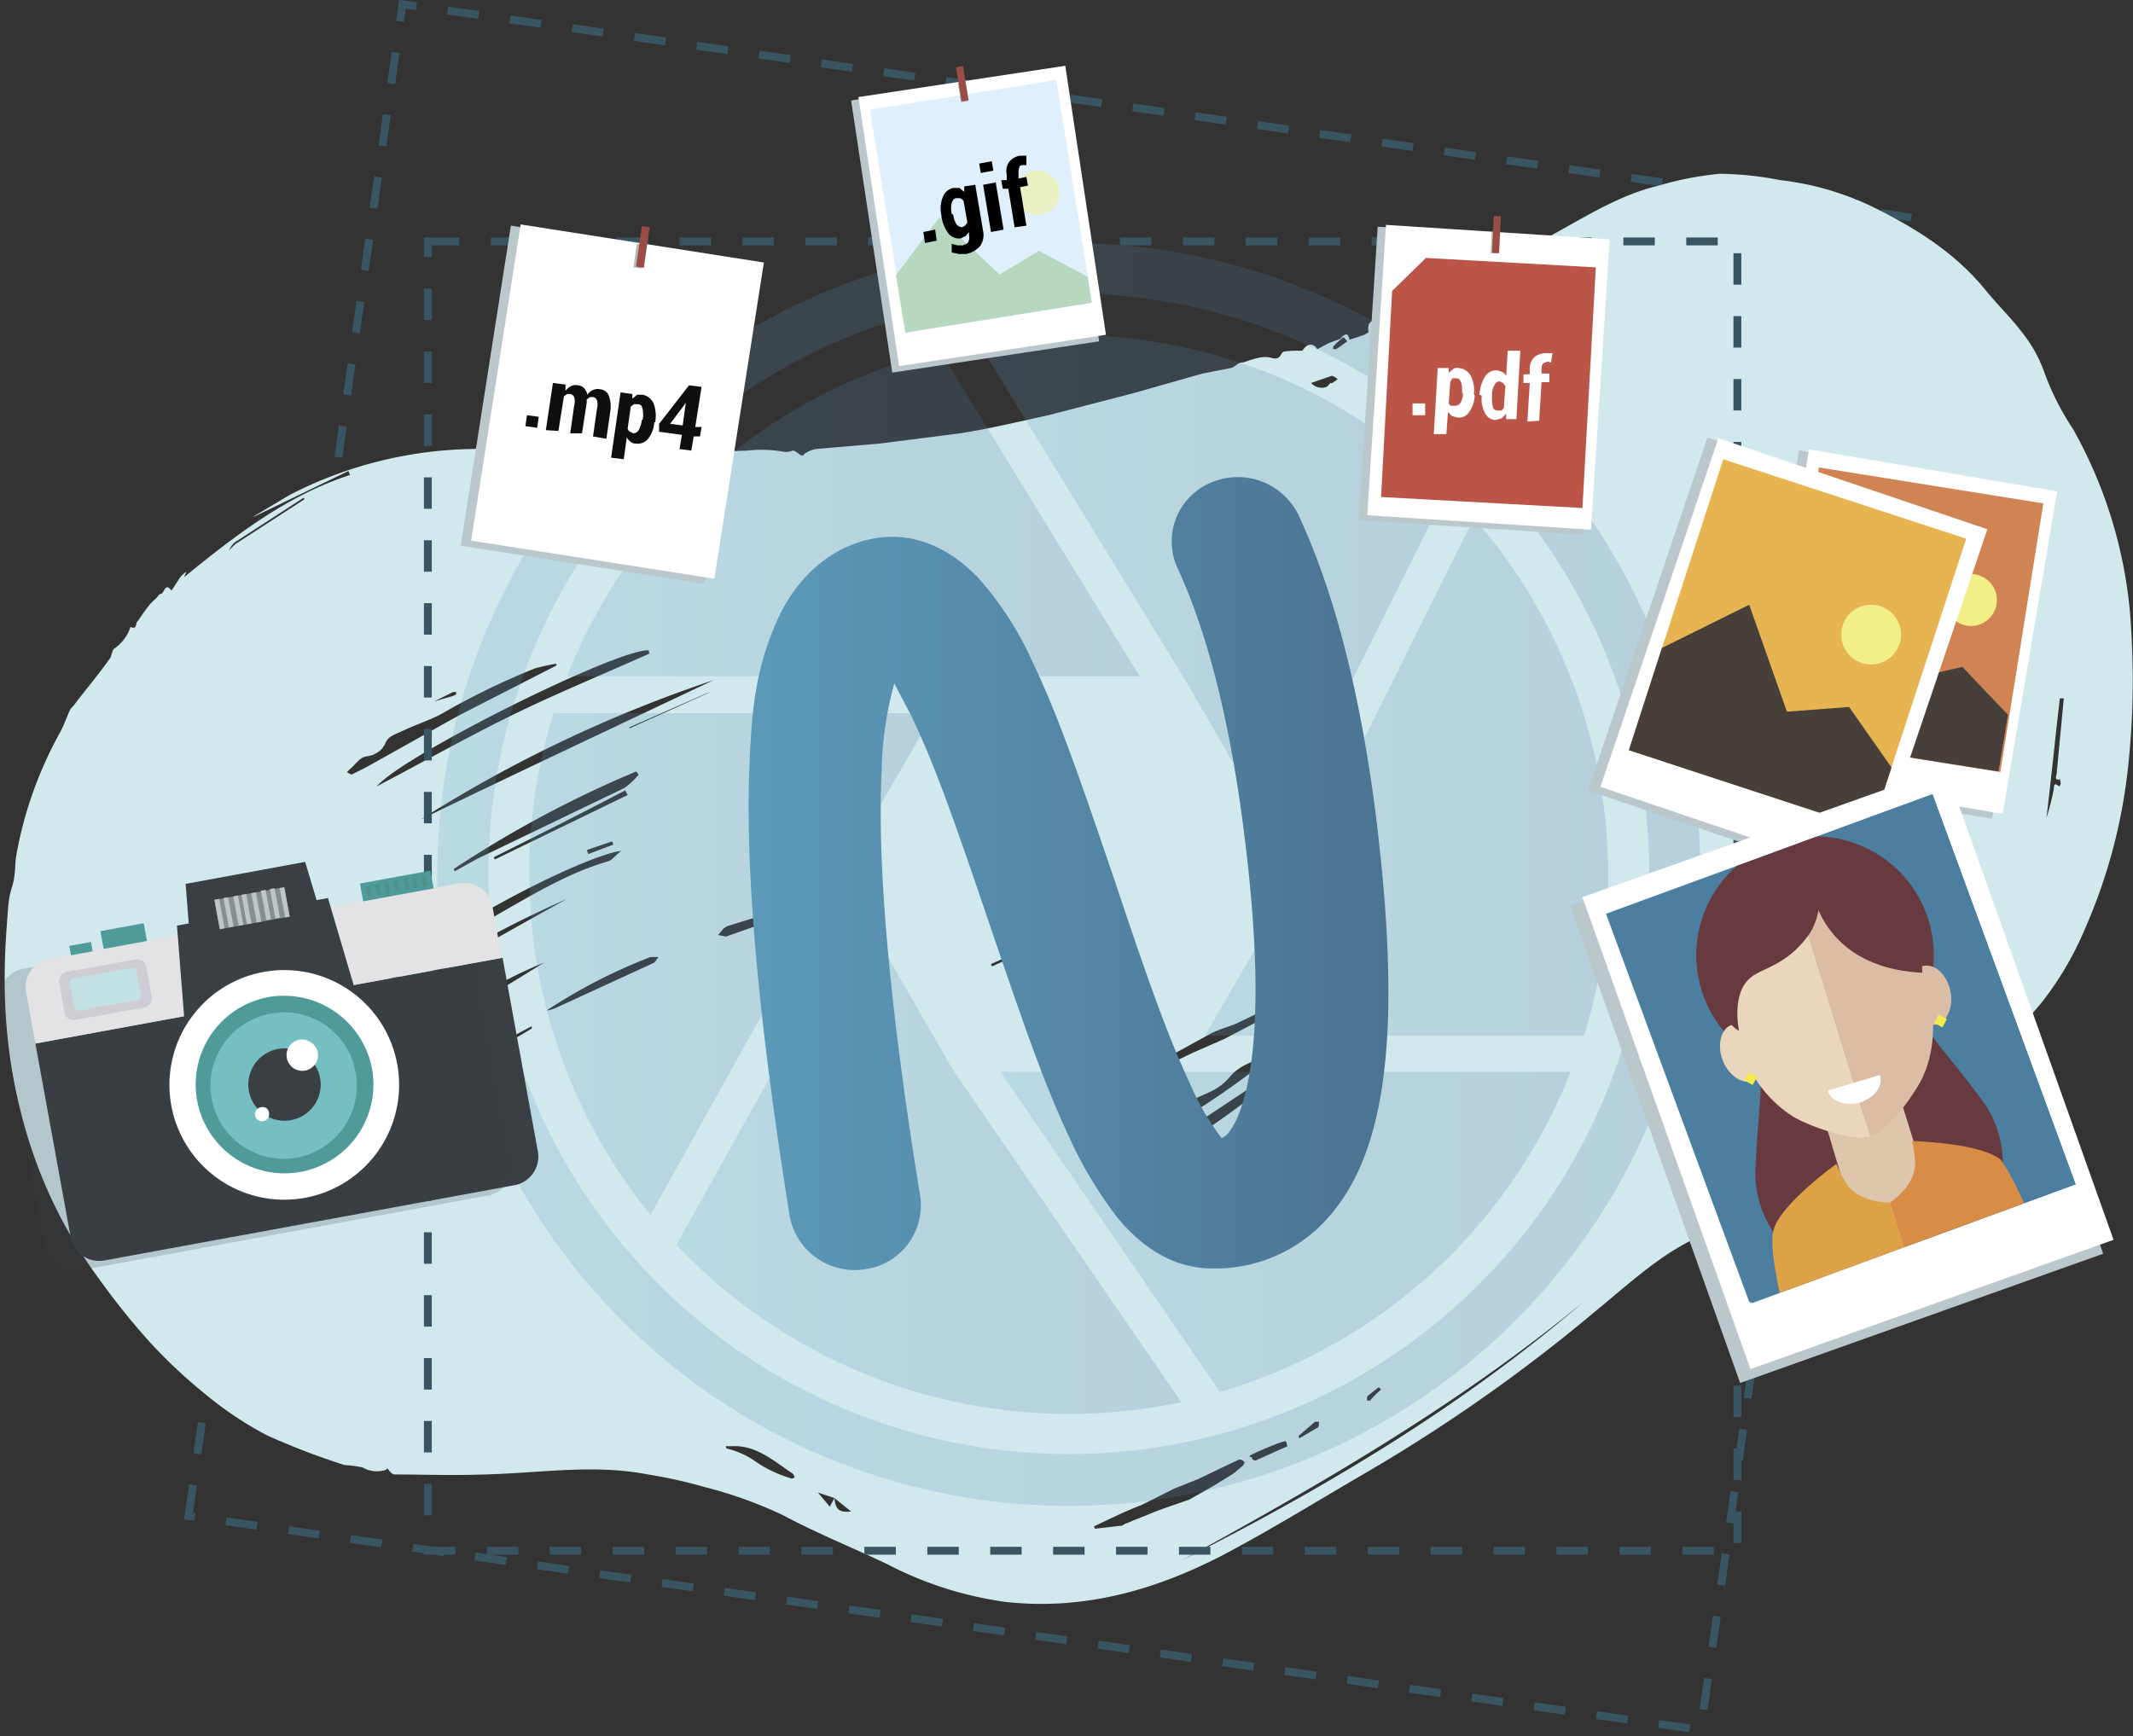 <svg id="Слой_1" data-name="Слой 1" xmlns="http://www.w3.org/2000/svg" xmlns:xlink="http://www.w3.org/1999/xlink" viewBox="0 0 271.2 220.8"><rect x="0" y="0" width="271.2" height="220.8" fill="#333333" stroke="none"/><defs><style>.cls-1,.cls-13,.cls-2{fill:none;}.cls-13,.cls-2{stroke:#3a5562;}.cls-2{stroke-miterlimit:10;stroke-dasharray:4;}.cls-3{fill:#d1e9ed;}.cls-4,.cls-40{opacity:0.2;}.cls-5{fill:url(#linear-gradient);}.cls-6{fill:url(#linear-gradient-2);}.cls-7{fill:url(#linear-gradient-3);}.cls-8{fill:url(#linear-gradient-4);}.cls-9{fill:url(#linear-gradient-5);}.cls-10{fill:url(#linear-gradient-6);}.cls-11{fill:url(#linear-gradient-7);}.cls-12{fill-rule:evenodd;fill:url(#linear-gradient-8);}.cls-13{stroke-miterlimit:10;stroke-dasharray:4;}.cls-14{fill:#bac7cb;}.cls-15{fill:#fff;}.cls-16,.cls-17{fill:#0e0f0f;}.cls-17,.cls-23{opacity:0.3;}.cls-17,.cls-40{isolation:isolate;}.cls-18{fill:#9b4c46;}.cls-19{fill:#dff0fc;}.cls-20{opacity:0.5;}.cls-21{fill:#8fbe82;}.cls-22{fill:#f3ef88;}.cls-24{fill:#bb5548;}.cls-25{fill:#d08353;}.cls-26{fill:#47403a;}.cls-27{fill:#e6b552;}.cls-28{fill:#badcf7;}.cls-29{clip-path:url(#clip-path);}.cls-30{fill:#4c7ea0;}.cls-31{clip-path:url(#clip-path-2);}.cls-32{fill:#673a3f;}.cls-33{fill:#dec6ad;}.cls-34{fill:#e9d6bc;}.cls-35{fill:#dbbda6;}.cls-36{fill:#f4ec4e;}.cls-37{fill:#dda246;}.cls-38{fill:#d88d46;}.cls-39,.cls-40{fill:#393f42;}.cls-41{fill:#e3e2e4;}.cls-42{fill:#4f9b99;}.cls-43{fill:#75bfc2;}.cls-44{fill:#868e92;}.cls-45{fill:#c0c6c8;}.cls-46{fill:#4f908a;}.cls-47{fill:#cdcdd3;}.cls-48{fill:#c3e1e2;}</style><linearGradient id="linear-gradient" x1="81.7" y1="166.8" x2="154.5" y2="166.8" gradientTransform="matrix(1, 0, 0, -1, 0, 244)" gradientUnits="userSpaceOnUse"><stop offset="0" stop-color="#5c9aba"/><stop offset="1" stop-color="#4c7392"/></linearGradient><linearGradient id="linear-gradient-2" x1="162.7" y1="133.3" x2="214" y2="133.3" xlink:href="#linear-gradient"/><linearGradient id="linear-gradient-3" x1="136.8" y1="75.45" x2="209.3" y2="75.45" xlink:href="#linear-gradient"/><linearGradient id="linear-gradient-4" x1="134" y1="157.7" x2="193.6" y2="157.7" xlink:href="#linear-gradient"/><linearGradient id="linear-gradient-5" x1="76.9" y1="109.5" x2="128.21" y2="109.5" xlink:href="#linear-gradient"/><linearGradient id="linear-gradient-6" x1="95.6" y1="84.2" x2="159.8" y2="84.2" xlink:href="#linear-gradient"/><linearGradient id="linear-gradient-7" x1="65.2" y1="120.9" x2="225.8" y2="120.9" xlink:href="#linear-gradient"/><linearGradient id="linear-gradient-8" x1="104.62" y1="121" x2="186.08" y2="121" xlink:href="#linear-gradient"/><clipPath id="clip-path" transform="translate(-9.6 -11.9)"><polygon class="cls-1" points="213.8 128.1 232.1 177.7 273.5 162.5 255.3 112.9 213.8 128.1"/></clipPath><clipPath id="clip-path-2" transform="translate(-9.6 -11.9)"><ellipse class="cls-1" cx="243.8" cy="144.9" rx="34.5" ry="34.6" transform="translate(-39 123.1) rotate(-26.3)"/></clipPath></defs><rect class="cls-2" x="46.3" y="25.2" width="194.2" height="194.2" transform="matrix(0.14, -0.99, 0.99, 0.14, -7.45, 235.1)"/><path class="cls-3" d="M181.2,55.1l.9-.3.9-.3c.2-.1.6-.3.6-.4s-.3-1.4.8-1.4,1-.7,1.4-1.1.7-.3.9.3.4.3.6.5a.7.7,0,0,1,.1-.5c.4-.5.7-1.2,1.3-1.5s4-1.4,6-2.3,5.6-3.1,8.5-4.4c5.8-2.7,11-6.7,17.3-8.2a41.9,41.9,0,0,1,7.7-1.5,41.1,41.1,0,0,1,7.7.8,36.7,36.7,0,0,1,12,3.5c5.2,2.6,10.1,5.6,14,10.3,1.6,2,3.4,3.7,4.9,5.7a17.5,17.5,0,0,1,2.6,4.6,33.8,33.8,0,0,0,3.8,7.6,58.2,58.2,0,0,1,7.4,26.1,102,102,0,0,1-.4,16.6,69.5,69.5,0,0,1-5.5,20.8,41,41,0,0,1-5.6,9.5c-2.6,3-5,6.2-7.7,9.1-4.5,4.7-9.3,9.1-15.1,11.7-4.2,1.9-8.6,3.5-12.8,5.3-2.5,1-4.8,2.2-7.3,3.3-5.2,2.2-9.3,6.1-13.7,9.7a209.1,209.1,0,0,1-29.1,20.5c-6.2,3.6-12.3,7.4-18.6,10.7-8.6,4.4-17.6,6.9-27.4,5.8a46.1,46.1,0,0,1-15-4.8c-4.4-2.1-8.9-3.9-13.2-6.2a54.5,54.5,0,0,0-10-3.6,62,62,0,0,0-7.2-1.6c-6.2-1.2-12.2-.4-18.3-.1s-9.3.1-13.9.1c-.3,0-.6-.3-.8-.6s-.2-.1-.3,0a3.6,3.6,0,0,1-3-.3,16,16,0,0,0-2.3-.3,91.7,91.7,0,0,1-9.9-3.8,45.5,45.5,0,0,1-7.9-5.3,65.4,65.4,0,0,1-7.2-6.8,94.8,94.8,0,0,1-6.3-7.9,59.6,59.6,0,0,1-9-18,68.2,68.2,0,0,1-2.9-20.5c0-2.8.2-5.5.4-8.2s.6-2.8.8-4.2.1-2,.3-3a50.5,50.5,0,0,1,5.5-15.4c.5-.9.8-1.8,1.2-2.7a1.8,1.8,0,0,1,.5-.7c1.6-2.1,3.2-4,4.7-6.1.2-.3.2-.9.5-1.2a5.4,5.4,0,0,0,2.1-2.8c.8.5.7-.6.8-.6s1.3-2,2.1-2.7.6-.8,1-.9.5-1.5,1.3-.4l.8-1.2a3.2,3.2,0,0,1,1.1-1.2l-.3.7c6.5-5.3,13.1-10.4,21.1-13l-.2-.5-12,5.8h-.1l4.7-2.8A52.5,52.5,0,0,1,69.4,69c5.7-.2,11.5,0,17.2,0h8.8c1.3,0,2.6.4,3.9.4l5.3-.2a16.2,16.2,0,0,1,4.4.1,2.2,2.2,0,0,0,1.4-.1c.3,0,.6.3.9.5s.5.1.5,0,.9-.6,1.5-.7l8.2-.7,10.2-1.3c3.8-.6,7.5-1.5,11.2-2.3l10.8-2.8,8.8-2.5,3.6-.7c.5-.1.9-.7,1.4-.7s2.3-1,3.7-.6,1.1-.7,1.7-.8a12.7,12.7,0,0,1,2-.1h.3c.6-1,1.4-1,1.9-.2l1.5-.8,1.4-.5c.9-1.1,1.1-.4,1.2.3s-.7-.6-.8-.5a7.4,7.4,0,0,0-1.3,1.2v.3h.4ZM115.7,202.4l-2.1-.7,1.5,1.8.6-1.1c.1,1.4.6,1.9,2.1,1.7ZM57.5,111.9c5.7-3,11.4-6.2,17.1-9S86.4,97.6,92.2,95c-.1-.1-.1-.2-.1-.4C88.3,94.3,60.9,107.9,57.5,111.9Zm42.8-13.5a170.3,170.3,0,0,0-37.2,17.7C75.5,110.1,88.7,103.9,100.3,98.4ZM88.6,120.1c-5,.6-25.9,11.4-29.9,17l.8-.5c4.6-2.9,9.2-6,13.9-8.7s8.8-5.1,13.6-6.5C87.5,121.2,87.9,120.6,88.6,120.1ZM80.4,96.5a.3.3,0,0,1-.1-.2,26.1,26.1,0,0,0-2.7.6,93.3,93.3,0,0,0-11.9,5.8c-1.5.8-3.1,1.3-4.6,2s-2.1.8-2.5,1.7a2.7,2.7,0,0,1-1.4,1.4c-.5.3-1.1.2-1.6.5s-1,1-1.5,1.4l-.4.4.6.3,1.8-.9,11.8-6.6ZM148.7,206c0,.1.1.2.1.3l3.5-.4.3-.2,4.2-1.7,1.4-.5,2.6-.9,3-1.7,2.6-1.6,1.2-1c.1-.1.3-.4.2-.5a.9.9,0,0,0-.5-.3c-.3,0-.5.2-.8.3l-4.6,2.2-3,1.2-4.2,2.1C152.6,204.1,150.6,205.1,148.7,206Zm11.2,4.3c18-9.1,35.4-19.4,51.1-32.9C195.1,190.5,177.6,200.6,159.9,210.3ZM67.3,122.4c0,.1.1.2.1.3l2.9-1.6,18.7-9a9.6,9.6,0,0,0,1.8-1.7l-.3-.4A139.9,139.9,0,0,0,67.3,122.4ZM172.8,145l-1.1.3c-1.7,1.5-4.1,1.6-5.7,3.5s-3.2,2.1-4.8,3-.9.1-1.3.2c.3,1.8-1.8.2-1.9,1.8s-1.3.4-1.9.7a3.1,3.1,0,0,0-.8,1.1c.3.1.7.4,1,.4a11.5,11.5,0,0,0,2.3-1A105.2,105.2,0,0,0,172.8,145ZM55.9,142.1c8.1-6.2,17-11,25.8-15.9C72.5,130.3,63.6,135.1,55.9,142.1Zm120,3.5a.8.8,0,0,1-.2-.4l-.9.4-3.5,2.8-14,9.3a3.3,3.3,0,0,0-.3.6l.6.2c1.7-.9,3.5-1.7,5-2.7,3.4-2.3,6.7-4.8,10-7.4Zm71.3-7.4-18,12.1C236.1,147.9,241.9,143.4,247.2,138.2Zm-66.1,10.5a3.7,3.7,0,0,0-1.5.4l-11.7,8.6c-1.8,1.3-3.8,2.4-5.7,3.7l-.3.6c.2.1.4.2.5.1l.8-.3,8.2-5.4c1.5-1,3-2,4.4-3.1Zm-7-9.8-.3-.6L169,141l-2.3,1.1c-1,.4-2.1.7-3.1,1.2l-5.1,2.8c-.8.4-1.8.5-2.7.9a1.3,1.3,0,0,0-.5.7l.4.3a18,18,0,0,0,2.2-.6l3.3-1.6,4.1-1.8,4.2-2.2Zm-95,1.5a3.5,3.5,0,0,0,1.1-.3l12.4-5.7c.3-.1.5-.5.7-.8h-1A69.2,69.2,0,0,0,79.1,140.4ZM102,129.7c-.2.2-.4.2-.5.4l-.6.7,1,.2,10.2-3.6a.9.9,0,0,0,.4-.5.6.6,0,0,0-.5-.5l-2.5.7-2.7,1.1ZM62.7,144.2l16.1-9.9A57.9,57.9,0,0,0,62.7,144.2Zm39.2,51.6a.4.4,0,0,0,.1.3,10.6,10.6,0,0,1,3.3,1.4,15.9,15.9,0,0,0,4.9,2.4c.1.1.3-.1.4-.1s-.1-.4-.2-.5c-2.4-1.6-4.6-3.6-7.6-3.5ZM72.4,120.9c0,.1.1.2.1.3L89.4,113l-.3-.6C83.6,115.3,78,118.1,72.4,120.9ZM272,100.7h-.5c-.6,5.1-1.1,10.2-1.7,15.2a35.8,35.8,0,0,0,.9-3.5c.1-.3-.1-1.2.7-.5a.5.5,0,0,0,.2-.4,2,2,0,0,0-.1-.5c-.8.2-.4-.5-.4-.8ZM160.9,150.9v-.3l-.9.3-6,2.3c-.4.2-.9.6-.9.8s.7.8,1.4.5Zm-21.4-12.6c.1.1.1.3.2.5l12.2-4.9C147.8,135.3,143.5,136.3,139.5,138.3Zm-70.2,8.3.3.6,7.6-4.5v-.3ZM250.2,98.3c.7-.5-.2-2.3,1.4-2v-.7l.2-.3-.4-.4c-.4.1-.9.1-1.2.4S249.2,96.6,250.2,98.3Zm-4.9-2c1.6-.5,4.7-4.2,4.6-5.3ZM48.3,75.4a.3.3,0,0,0-.1-.2l-8.8,5.7a3.6,3.6,0,0,0-.7,1l.7-.7a.1.1,0,0,0,.1-.1Zm125,120.4c-.1-.2-.1-.4-.2-.6s-2.7.9-4,1.5-.2.4-.3.6.4.4.5.3ZM99.7,100h-.1l-10,4.4a.1.1,0,0,0,.1.1Zm41.1,32.5c0-.1-.1-.2-.1-.3l-5.1,2.3c0,.1.1.2.1.3Zm35.5-71.9c.6.7,1.8.8,2.2.3s.3-.2.5-.3l.7-.5c-.2-.1-.5-.4-.8-.4ZM240,122.7l.3.2,4.6-4.8c-.1-.1-.2-.2-.2-.3Zm-63.7,39c0,.1.1.1.1.2l3.7-2.8a.8.8,0,0,1-.2-.4Zm-1.6,32.8c0,.1.1.2.1.3l2.4-1.4c.1-.1.1-.4.1-.7h-.5Zm-58.1-53.6.2.3,3.2-1.9-.2-.4Zm-29-21.6c-.1-.1-.1-.3-.2-.4L84.2,120c.1.1.1.3.2.5Zm20.8-15.8c.1.1.1.2.2.4l3.8-2.2c0-.1-.1-.2-.2-.3Zm76.8,85.1-.3-.3-1.4,1.1c-.1.1-.1.4-.1.6h.4A10.3,10.3,0,0,1,185.2,188.6Zm67.3-71.1.3.3,1.6-2.2-.4-.3A14.3,14.3,0,0,1,252.5,117.5Zm-81.4,2.6-.2-.3-2.6,1.5c0,.1.1.2.2.3Zm-106.3-19h0l2.4-.7.4-.2v-.3h-.4Zm100.3,60.6-.2-.3-2.2,1.2c.1.1.1.2.2.4Zm-12.7-13.1c.1.1.1.3.2.4l1.6-.7V148c0-.1-.2-.3-.3-.2ZM248.2,77l-.2-.3-1.1,1.2.3.3Z" transform="translate(-9.6 -11.9)"/><g class="cls-4"><path class="cls-5" d="M129.1,56.5A68.5,68.5,0,0,0,81.7,97.9h72.8Z" transform="translate(-9.6 -11.9)"/><path class="cls-6" d="M197,77.8,174.5,123h0v.4l-11.7,20.2h48.2A69,69,0,0,0,197,77.8Z" transform="translate(-9.6 -11.9)"/><path class="cls-7" d="M164.7,188.9a68.5,68.5,0,0,0,44.6-40.7H136.8Z" transform="translate(-9.6 -11.9)"/><path class="cls-8" d="M160,97.9l.2.3,11.5,19.9,21.9-43.9a68.2,68.2,0,0,0-48.1-19.7,63.8,63.8,0,0,0-11.5,1l26,42.4Z" transform="translate(-9.6 -11.9)"/><path class="cls-9" d="M116.4,123.1l.2-.3,11.7-20.2H80a67.5,67.5,0,0,0-3.1,20.5,68.8,68.8,0,0,0,15.4,43.3l24.1-43.3Z" transform="translate(-9.6 -11.9)"/><path class="cls-10" d="M130.8,148l-11.6-20.1L95.6,170.2a68.7,68.7,0,0,0,64.2,20L131,148.3Z" transform="translate(-9.6 -11.9)"/><path class="cls-11" d="M145.5,203.4a80.3,80.3,0,1,1,80.3-80.3A80.4,80.4,0,0,1,145.5,203.4Zm0-154.2A73.8,73.8,0,1,0,219.3,123,73.9,73.9,0,0,0,145.5,49.2Z" transform="translate(-9.6 -11.9)"/></g><path class="cls-12" d="M125.4,102.8c2.7,5.6,5,11.8,9.9,26.3h0c5,14.7,7.2,20.9,10.2,27.3a51.8,51.8,0,0,0,6.3,10.5c3.3,3.9,7.2,6.3,12,6.3a19.1,19.1,0,0,0,15.6-7.6c3-3.8,4.8-8.8,5.8-14.7,1.5-9.1,1.1-20.7-.6-34.8q-3-23.9-9.9-38.7a8.6,8.6,0,0,0-11.2-4.1,8.1,8.1,0,0,0-4.2,10.8c3.8,8.2,6.7,19.5,8.5,33.9,1.6,12.7,1.9,23,.7,30.2-.6,3.6-1.5,6.2-2.6,7.6a2.2,2.2,0,0,1-.9.8h-.1a32.2,32.2,0,0,1-4-6.9c-2.6-5.6-4.8-11.5-9.5-25.6h0c-5.2-15.3-7.5-21.7-10.6-28.2a41.3,41.3,0,0,0-6.9-10.6c-3.8-3.9-8.5-6-13.8-4.8s-9.6,5.2-12,11-2.9,10.3-3.2,17.5c-.6,13.5,1.1,32.6,5.1,57.5a8.4,8.4,0,0,0,9.6,6.8,8.2,8.2,0,0,0,7-9.3c-3.9-23.9-5.5-42.1-4.9-54.2a45.3,45.3,0,0,1,1.6-11Z" transform="translate(-9.6 -11.9)"/><rect class="cls-13" x="54.4" y="30.7" width="166.5" height="166.5"/><g id="_11" data-name="11"><g id="_5" data-name="5"><rect class="cls-14" x="66.3" y="47.8" width="41.2" height="31.3" transform="translate(1.1 127.5) rotate(-81.1)"/><rect class="cls-15" x="67.7" y="47.4" width="40.7" height="31.3" transform="translate(2.6 128.3) rotate(-81.1)"/></g><path class="cls-16" d="M77.9,66.3l-1.5-.2.2-1.4,1.5.2Z" transform="translate(-9.6 -11.9)"/><path class="cls-16" d="M81.5,60.8v.8a2,2,0,0,1,.7-.6,1.4,1.4,0,0,1,.9-.1,1.2,1.2,0,0,1,.8.4,2,2,0,0,1,.4.8,1.3,1.3,0,0,1,.7-.6,1.4,1.4,0,0,1,.9-.1,1.3,1.3,0,0,1,1.1.8,4,4,0,0,1,.2,2l-.5,3.5L85,67.4l.5-3.5a2,2,0,0,0,0-1.1.8.8,0,0,0-.4-.4h-.5l-.4.3v.4l-.6,3.9H82.1l.5-3.5a2,2,0,0,0,0-1.1.7.7,0,0,0-.5-.4h-.4l-.4.3-.7,4.4L79,66.6l.9-6Z" transform="translate(-9.6 -11.9)"/><path class="cls-16" d="M92.8,65.6a4,4,0,0,1-.8,2.1,1.7,1.7,0,0,1-1.6.6.9.9,0,0,1-.7-.3,1,1,0,0,1-.4-.5l-.4,2.8-1.6-.2,1.2-8.3L90,62v.6l.6-.5h.7a1.9,1.9,0,0,1,1.4,1.1,4.5,4.5,0,0,1,.2,2.4Zm-1.5-.3a3.3,3.3,0,0,0,0-1.4q-.1-.6-.6-.6h-.5l-.4.3-.4,2.8c.1.2.1.3.3.4l.4.2a.8.8,0,0,0,.7-.4,3.3,3.3,0,0,0,.4-1.3Z" transform="translate(-9.6 -11.9)"/><path class="cls-16" d="M98,66.2h.8l-.2,1.2h-.8l-.3,1.8L96,69l.3-1.8-2.9-.4v-1l3.8-4.9,1.6.2Zm-3.2-.4,1.6.2.4-2.9h0l-.2.3Z" transform="translate(-9.6 -11.9)"/></g><rect class="cls-17" x="89.3" y="44" width="3" height="1" transform="translate(24.4 116.2) rotate(-81.9)"/><rect class="cls-18" x="88.7" y="42.8" width="5.2" height="1" transform="translate(26 115.7) rotate(-81.9)"/><g id="_11-2" data-name="11"><g id="_5-2" data-name="5"><rect class="cls-14" x="120.2" y="22.5" width="26.6" height="35" transform="translate(-14 8.5) rotate(-8.6)"/><rect class="cls-15" x="121.1" y="22.1" width="26.6" height="34.6" transform="translate(-13.9 8.6) rotate(-8.6)"/></g><rect class="cls-19" x="122.3" y="23.7" width="24" height="28.7" transform="translate(-13.9 9.9) rotate(-9.1)"/><g class="cls-20"><polygon class="cls-21" points="113.9 35 119.4 27.7 127.1 34.9 132.1 31.9 138.3 35.2 138.8 38.5 115.1 42.3 113.9 35"/></g><g class="cls-20"><circle class="cls-22" cx="131.9" cy="24.5" r="2.8"/></g><path d="M128.7,42.5l-1.5.3-.2-1.4,1.5-.3Z" transform="translate(-9.6 -11.9)"/><path d="M129.3,39.3a3.8,3.8,0,0,1,.2-2.4,1.8,1.8,0,0,1,1.3-1.1h.8l.6.5v-.7l1.4-.2,1,5.9a2.4,2.4,0,0,1-.4,1.9,3.2,3.2,0,0,1-1.8,1h-.9l-.9-.2V42.9l.7.2h.7c.3-.1.6-.2.7-.4a1.3,1.3,0,0,0,.1-.9v-.4l-.4.5-.6.3a1.7,1.7,0,0,1-1.6-.6,5.1,5.1,0,0,1-.9-2.1Zm1.5-.1a2.8,2.8,0,0,0,.4,1.2,1,1,0,0,0,.7.4l.4-.2.3-.4-.5-2.8-.4-.3h-.5c-.3,0-.5.3-.6.6a3.3,3.3,0,0,0,0,1.4Z" transform="translate(-9.6 -11.9)"/><path d="M135.9,33.6l-1.6.3-.2-1.2,1.6-.3Zm1.3,7.5-1.6.3-1-6,1.6-.3Z" transform="translate(-9.6 -11.9)"/><path d="M138.6,40.8l-.8-4.9h-.7l-.2-1.1h.7v-.7a2,2,0,0,1,.3-1.6,2.2,2.2,0,0,1,1.4-.8h.8v1.2h-.5c-.2,0-.4.1-.4.3a1.5,1.5,0,0,0-.1.7v.7l1-.2.2,1.1-1,.2.8,4.9Z" transform="translate(-9.6 -11.9)"/></g><g class="cls-23"><rect class="cls-16" x="131.5" y="22.3" width="0.9" height="2.5" transform="translate(-11.6 10) rotate(-9.4)"/></g><rect class="cls-18" x="131.5" y="20.3" width="0.9" height="4.4" transform="translate(-11.5 10) rotate(-9.4)"/><g id="_11-3" data-name="11"><g id="_5-3" data-name="5"><rect class="cls-14" x="179" y="46.1" width="37.4" height="28.5" transform="translate(115.2 241.8) rotate(-86.3)"/><rect class="cls-15" x="180.3" y="45.6" width="37" height="28.5" transform="translate(116.7 242.5) rotate(-86.3)"/></g><polygon class="cls-24" points="177 37 175.6 63.2 201.2 64.6 202.9 34 181.3 32.8 177 37"/><path class="cls-15" d="M190.8,64.7h-1.6V63.2h1.6Z" transform="translate(-9.6 -11.9)"/><path class="cls-15" d="M197.1,62.2a4,4,0,0,1-.7,2.1,1.6,1.6,0,0,1-1.5.7l-.7-.2-.5-.5-.2,2.8h-1.6l.5-8.4h1.4v.6l.6-.5a.9.9,0,0,1,.7-.1,1.9,1.9,0,0,1,1.5,1A4.1,4.1,0,0,1,197,62Zm-1.6-.2a5.7,5.7,0,0,0-.1-1.4q-.2-.6-.6-.6h-.5l-.3.4-.2,2.8c.1.1.2.3.3.3h.5a.8.8,0,0,0,.7-.4,2.3,2.3,0,0,0,.3-1.3Z" transform="translate(-9.6 -11.9)"/><path class="cls-15" d="M197.7,62.1a5.2,5.2,0,0,1,.7-2.3A1.7,1.7,0,0,1,200,59l.6.2a1.2,1.2,0,0,1,.5.5l.2-3.2h1.6l-.5,8.7h-1.3v-.7a3.4,3.4,0,0,1-.6.6l-.7.2a1.5,1.5,0,0,1-1.4-.9,3.8,3.8,0,0,1-.4-2.2Zm1.6.2a4.9,4.9,0,0,0,.1,1.3.6.6,0,0,0,.6.5h.5l.3-.3.2-2.8-.3-.4-.4-.2c-.3,0-.5.1-.7.5a2.6,2.6,0,0,0-.3,1.4Z" transform="translate(-9.6 -11.9)"/><path class="cls-15" d="M203.8,65.5l.3-4.9h-.8V59.5h.8v-.7a2.1,2.1,0,0,1,.6-1.5,2.5,2.5,0,0,1,1.5-.5h.8l-.2,1.2c-.1,0-.2,0-.2-.1h-.3l-.5.2a1.1,1.1,0,0,0-.2.6v.7h1v1.1h-1l-.3,4.9Z" transform="translate(-9.6 -11.9)"/></g><g id="_11-4" data-name="11"><g id="_5-4" data-name="5"><rect class="cls-14" x="229.6" y="76.6" width="42.1" height="32" transform="translate(107.9 312.4) rotate(-80.4)"/><rect class="cls-15" x="231.1" y="76.3" width="41.6" height="32" transform="translate(109.3 313.3) rotate(-80.4)"/></g><rect class="cls-25" x="234.9" y="76.2" width="34.6" height="28.9" transform="translate(113.4 313.5) rotate(-80.9)"/><polygon class="cls-26" points="227.5 81.6 236.5 75.2 242.6 86.4 249.5 84.8 255.3 90.9 254.1 98.1 225.6 93.6 227.5 81.6"/><circle class="cls-22" cx="250.6" cy="76.3" r="3.3"/></g><g id="_11-5" data-name="11"><g id="_5-5" data-name="5"><rect class="cls-14" x="212.4" y="77.7" width="47.4" height="36.1" transform="translate(60.2 276.8) rotate(-71.3)"/><rect class="cls-15" x="214.2" y="77.5" width="46.8" height="36.1" transform="translate(61.4 278.1) rotate(-71.3)"/></g><polygon class="cls-27" points="219.1 58.4 207.1 95.4 237.9 105.5 250 68.5 219.1 58.4"/><polygon class="cls-26" points="211.3 82.4 222.4 76.9 227.2 90.5 235.1 89.9 240.5 97.6 237.9 105.5 207.1 95.4 211.3 82.4"/><circle class="cls-22" cx="237.9" cy="80.7" r="3.8"/></g><g id="_11-6" data-name="11"><g id="_5-6" data-name="5"><rect class="cls-14" x="218.6" y="116.9" width="49" height="64.4" transform="translate(-45.5 78.4) rotate(-19.6)"/><rect class="cls-15" x="220" y="115.8" width="49" height="63.7" transform="translate(-44.9 78.8) rotate(-19.6)"/></g><polygon class="cls-28" points="204.2 116.2 222.5 165.8 263.9 150.6 245.7 101 204.2 116.2"/><g class="cls-29"><g id="women_6" data-name="women 6"><path class="cls-30" d="M276.8,134.8A34.5,34.5,0,1,0,254,178,34.5,34.5,0,0,0,276.8,134.8Z" transform="translate(-9.6 -11.9)"/><path class="cls-30" d="M276.8,134.8A34.5,34.5,0,0,0,233.6,112L254,178A34.5,34.5,0,0,0,276.8,134.8Z" transform="translate(-9.6 -11.9)"/><g class="cls-31"><path class="cls-32" d="M251.4,169.2l-11.8,3.6a13.5,13.5,0,0,1-6.8-12.2c.3-8.7,1.7-12.5-.7-20.9l9.3-2.9Z" transform="translate(-9.6 -11.9)"/><path class="cls-32" d="M251.1,169.3l11.8-3.6a13.5,13.5,0,0,0-1.3-13.9c-5.1-7-8.4-9.3-11.2-17.6l-9.3,2.9Z" transform="translate(-9.6 -11.9)"/><path class="cls-32" d="M254.8,128.9a15.1,15.1,0,1,0-10,18.9A15.1,15.1,0,0,0,254.8,128.9Z" transform="translate(-9.6 -11.9)"/><polygon class="cls-33" points="245.1 150.9 244.4 166.1 235.4 153.9 232.2 143.2 241.8 140.3 245.1 150.9"/><path class="cls-34" d="M237.5,124.3c-4.7,1.4-11.3,6.4-7.4,18.9,2.2,7.2,6.1,9.8,7.5,10.7s7.4,3.3,9.8,2.5C243.6,143.8,237.5,124.3,237.5,124.3Z" transform="translate(-9.6 -11.9)"/><path class="cls-34" d="M228.7,146.9c-.8-1.9-.4-4,.9-4.6s3.1.5,3.9,2.4.4,4-.9,4.6S229.5,148.8,228.7,146.9Z" transform="translate(-9.6 -11.9)"/><path class="cls-35" d="M237.5,124.3c4.7-1.4,12.9-1.1,16.8,11.4,2.2,7.2.5,11.5-.2,13.1s-4.2,6.9-6.7,7.6C243.5,143.9,237.5,124.3,237.5,124.3Z" transform="translate(-9.6 -11.9)"/><path class="cls-35" d="M257.6,138c-.4-2.1-1.9-3.5-3.3-3.3s-2.3,2.1-1.9,4.2,1.9,3.5,3.3,3.3S258,140,257.6,138Z" transform="translate(-9.6 -11.9)"/><path class="cls-32" d="M236.4,121.3l-.7.2s-7.7,3-6.8,14a5.6,5.6,0,0,0,1.8,7.5c-.5-3-.1-5.5,1.5-6.8s4.6-1.5,7.5-5.6a8.1,8.1,0,0,0,.4-7.8A3.6,3.6,0,0,0,236.4,121.3Z" transform="translate(-9.6 -11.9)"/><path class="cls-32" d="M239.7,123.4s.4,11.5,14.3,12.2C254,124.9,246.6,120.2,239.7,123.4Z" transform="translate(-9.6 -11.9)"/><rect class="cls-36" x="231.5" y="148.3" width="1.2" height="1.2" transform="translate(-17.6 272.6) rotate(-62.1)"/><rect class="cls-36" x="255.6" y="141" width="1.2" height="1.2" transform="translate(1.7 290) rotate(-62.1)"/><path class="cls-37" d="M254,178l-4.1-13.2s-3.9.2-5.6-2.5a14.7,14.7,0,0,1-1.2-2.4s-7.1,5.1-8,8.4,2.5,14.7,2.5,14.7Z" transform="translate(-9.6 -11.9)"/><path class="cls-38" d="M254,178l-4.1-13.2s3.3-2,3.2-5.2a14.6,14.6,0,0,0-.4-2.6s8.7.2,11.3,2.4c2.8,3.9,6.2,13.6,6.2,13.6Z" transform="translate(-9.6 -11.9)"/><path class="cls-15" d="M246.1,152.1c1.8-.6,3-2.1,2.5-3.5l-6.6,2C242.4,152,244.3,152.6,246.1,152.1Z" transform="translate(-9.6 -11.9)"/></g></g></g></g><rect class="cls-17" x="198.3" y="42.4" width="2.7" height="0.9" transform="translate(137.5 228.2) rotate(-87.2)"/><rect class="cls-18" x="197.6" y="41.3" width="4.7" height="0.9" transform="translate(138.8 227.5) rotate(-87.2)"/><path class="cls-39" d="M14.1,144.6l4.5,24.7a3.7,3.7,0,0,0,4.2,2.9l52.3-9.6a3.7,3.7,0,0,0,2.9-4.2l-4.5-24.7Z" transform="translate(-9.6 -11.9)"/><path class="cls-40" d="M74.8,159.6,70.2,135,69,128.4a3.7,3.7,0,0,0-4.2-2.9l-52.3,9.6a3.7,3.7,0,0,0-2.9,4.2l1.2,6.6,4.5,24.7a3.7,3.7,0,0,0,4.2,2.9l52.3-9.6A3.9,3.9,0,0,0,74.8,159.6Z" transform="translate(-9.6 -11.9)"/><path class="cls-41" d="M68.1,124.2l-52.3,9.6a3.7,3.7,0,0,0-2.9,4.2l1.2,6.6,59.3-10.9-1.2-6.6A3.6,3.6,0,0,0,68.1,124.2Z" transform="translate(-9.6 -11.9)"/><polygon class="cls-39" points="41.7 114.2 22.5 117.7 23.5 130.4 45.3 126.4 41.7 114.2"/><path class="cls-15" d="M60.1,147.2a14.6,14.6,0,1,1-17-11.7A14.6,14.6,0,0,1,60.1,147.2Z" transform="translate(-9.6 -11.9)"/><path class="cls-42" d="M56.9,147.8a11.3,11.3,0,1,1-13.2-9.1A11.4,11.4,0,0,1,56.9,147.8Z" transform="translate(-9.6 -11.9)"/><path class="cls-43" d="M54.8,148.2A9.3,9.3,0,1,1,44,140.8,9.2,9.2,0,0,1,54.8,148.2Z" transform="translate(-9.6 -11.9)"/><path class="cls-39" d="M50.3,149a4.6,4.6,0,1,1-5.4-3.7A4.6,4.6,0,0,1,50.3,149Z" transform="translate(-9.6 -11.9)"/><path class="cls-15" d="M50,145.7a2,2,0,1,1-2.3-1.6A2.1,2.1,0,0,1,50,145.7Z" transform="translate(-9.6 -11.9)"/><path class="cls-15" d="M43.8,153.4a.9.9,0,1,1-1-.7A.8.8,0,0,1,43.8,153.4Z" transform="translate(-9.6 -11.9)"/><rect class="cls-42" x="22.5" y="129.8" width="5.6" height="2.3" transform="translate(-32.8 -5.2) rotate(-10.4)"/><rect class="cls-42" x="18.5" y="131.9" width="2.8" height="1.2" transform="translate(-33.2 -6.1) rotate(-10.4)"/><polygon class="cls-39" points="38.8 109.6 23.6 112.4 24.4 122.5 41.7 119.3 38.8 109.6"/><rect class="cls-44" x="37.1" y="125.5" width="9" height="3.8" transform="translate(-31.9 -2.3) rotate(-10.4)"/><rect class="cls-45" x="37.2" y="126.2" width="0.6" height="3.8" transform="translate(-32.1 -3) rotate(-10.4)"/><rect class="cls-45" x="38.4" y="126" width="0.6" height="3.8" transform="translate(-32.1 -2.8) rotate(-10.4)"/><rect class="cls-45" x="39.6" y="125.8" width="0.6" height="3.8" transform="translate(-32 -2.6) rotate(-10.4)"/><rect class="cls-45" x="40.7" y="125.6" width="0.6" height="3.8" transform="translate(-32 -2.4) rotate(-10.4)"/><rect class="cls-45" x="41.9" y="125.4" width="0.6" height="3.8" transform="translate(-31.9 -2.2) rotate(-10.4)"/><rect class="cls-45" x="43.1" y="125.1" width="0.6" height="3.8" transform="translate(-31.8 -2) rotate(-10.4)"/><rect class="cls-45" x="44.3" y="124.9" width="0.6" height="3.8" transform="translate(-31.8 -1.8) rotate(-10.4)"/><rect class="cls-45" x="45.5" y="124.7" width="0.6" height="3.8" transform="translate(-31.7 -1.5) rotate(-10.4)"/><rect class="cls-42" x="55.5" y="123.4" width="9.1" height="2.3" transform="translate(-31.1 1) rotate(-10.4)"/><rect class="cls-46" x="56.3" y="124.5" width="0.5" height="1.4" transform="translate(-31.3 0.4) rotate(-10.4)"/><rect class="cls-46" x="57.4" y="124.3" width="0.5" height="1.4" transform="translate(-31.2 0.6) rotate(-10.4)"/><rect class="cls-46" x="58.6" y="124.1" width="0.5" height="1.4" transform="translate(-31.2 0.8) rotate(-10.4)"/><rect class="cls-46" x="59.8" y="123.8" width="0.5" height="1.4" transform="translate(-31.1 1) rotate(-10.4)"/><rect class="cls-46" x="61" y="123.6" width="0.5" height="1.4" transform="translate(-31 1.2) rotate(-10.4)"/><rect class="cls-46" x="62.1" y="123.4" width="0.5" height="1.4" transform="translate(-31 1.4) rotate(-10.4)"/><rect class="cls-46" x="63.3" y="123.2" width="0.5" height="1.4" transform="translate(-30.9 1.6) rotate(-10.4)"/><path class="cls-47" d="M28.9,138.7A1.2,1.2,0,0,1,28,140l-8.9,1.6a1.2,1.2,0,0,1-1.3-.9l-.7-3.9a1.2,1.2,0,0,1,.9-1.3l8.9-1.6a1.2,1.2,0,0,1,1.3.9Z" transform="translate(-9.6 -11.9)"/><path class="cls-48" d="M27.5,138.3a.6.6,0,0,1-.6.8l-7.1,1.3a.6.6,0,0,1-.8-.6l-.5-2.7a.6.6,0,0,1,.6-.8l7.1-1.3a.6.6,0,0,1,.8.6Z" transform="translate(-9.6 -11.9)"/></svg>